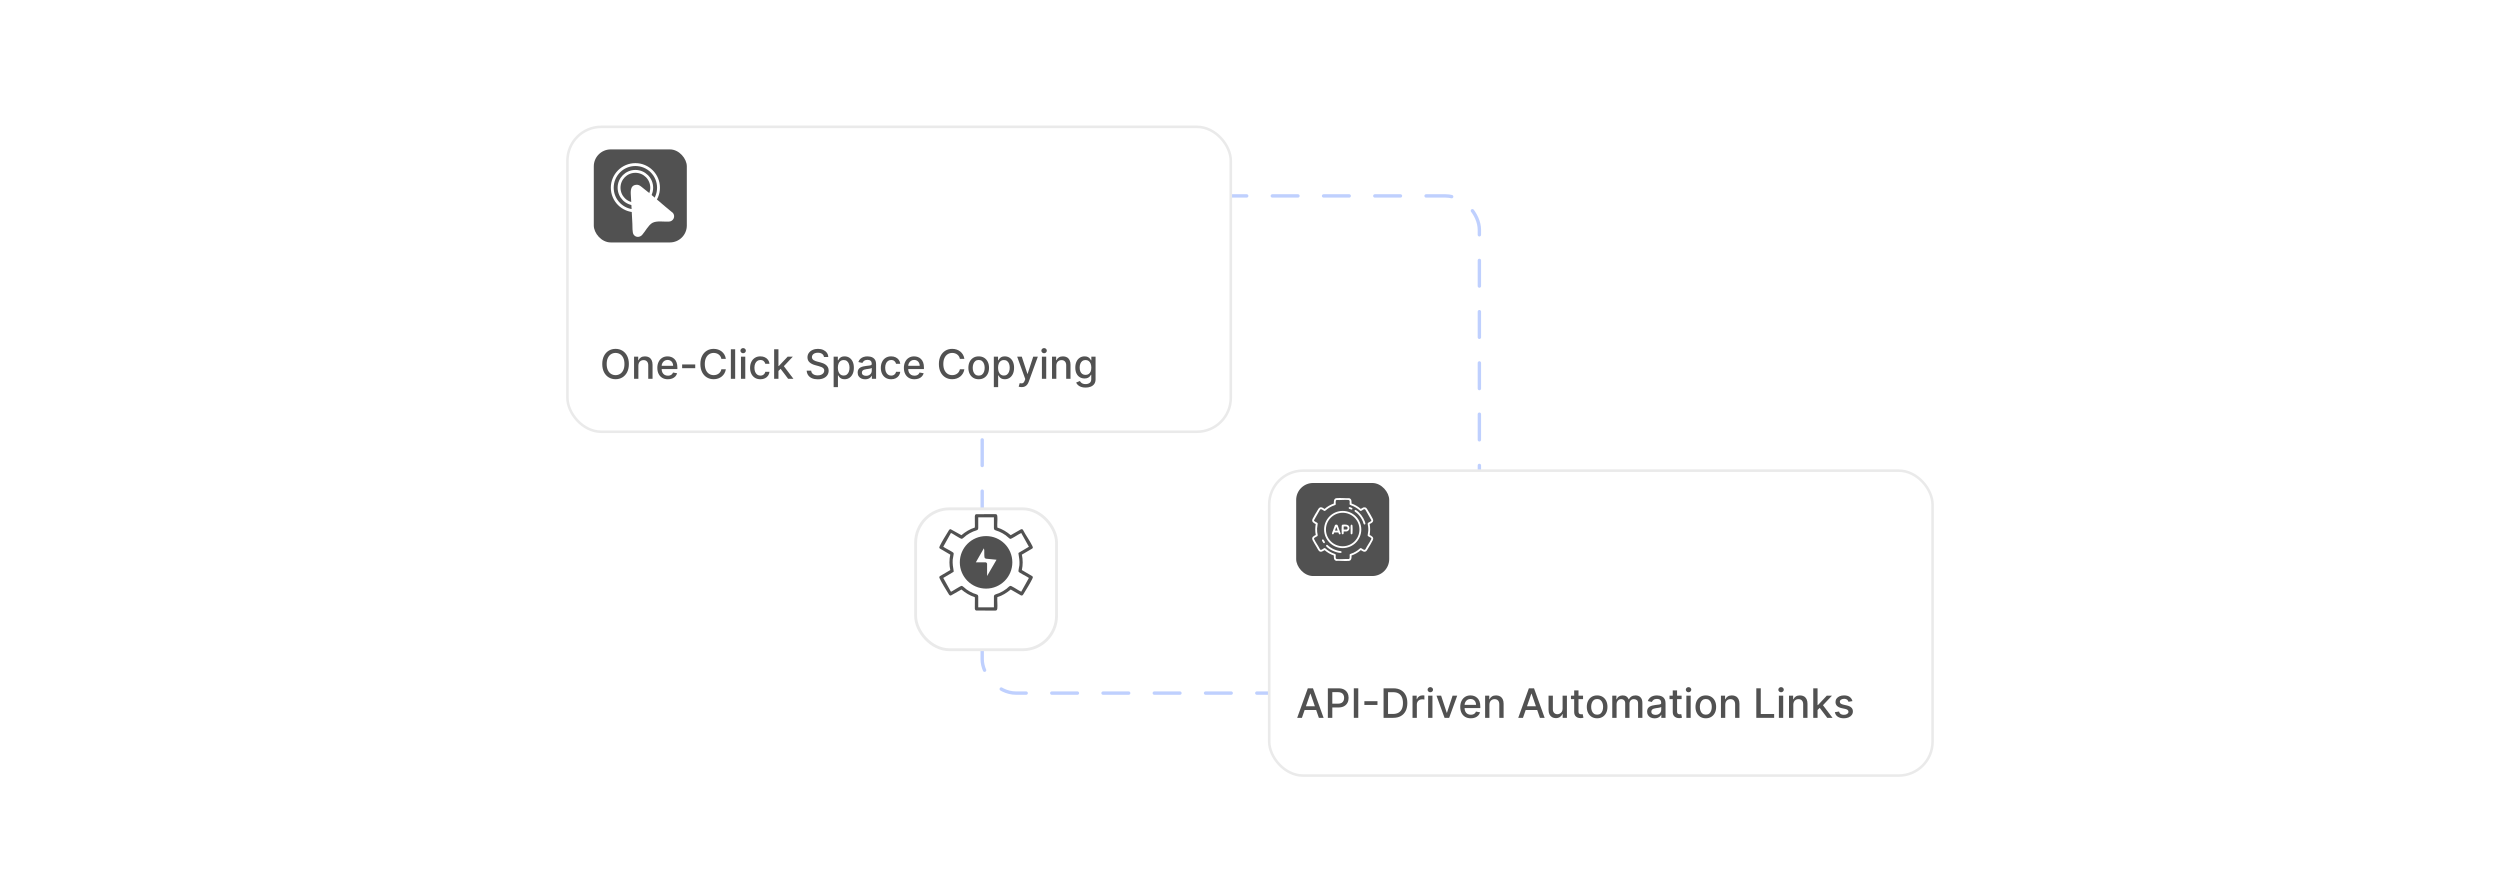 <?xml version="1.0" encoding="UTF-8"?><svg id="Layer_1" xmlns="http://www.w3.org/2000/svg" xmlns:xlink="http://www.w3.org/1999/xlink" viewBox="0 0 860 300"><defs><filter id="drop-shadow-1" x="182.128" y="30.448" width="254.4" height="131.28" filterUnits="userSpaceOnUse"><feOffset dx="0" dy="5.213"/><feGaussianBlur result="blur" stdDeviation="4.171"/><feFlood flood-color="#444" flood-opacity=".09"/><feComposite in2="blur" operator="in"/><feComposite in="SourceGraphic"/></filter><filter id="drop-shadow-2" x="423.568" y="148.768" width="254.4" height="131.28" filterUnits="userSpaceOnUse"><feOffset dx="0" dy="5.213"/><feGaussianBlur result="blur-2" stdDeviation="4.171"/><feFlood flood-color="#444" flood-opacity=".09"/><feComposite in2="blur-2" operator="in"/><feComposite in="SourceGraphic"/></filter><filter id="drop-shadow-3" x="300.428" y="160.508" width="77.76" height="77.76" filterUnits="userSpaceOnUse"><feOffset dx="0" dy="5.822"/><feGaussianBlur result="blur-3" stdDeviation="4.657"/><feFlood flood-color="#444" flood-opacity=".09"/><feComposite in2="blur-3" operator="in"/><feComposite in="SourceGraphic"/></filter></defs><rect x="337.876" y="67.397" width="171.03" height="171.03" rx="11.643" ry="11.643" fill="none" stroke="#bfd0fe" stroke-dasharray="8.816" stroke-linecap="round" stroke-miterlimit="10" stroke-width="1.165"/><rect x="195.199" y="38.421" width="228.192" height="104.888" rx="11.643" ry="11.643" fill="#fff" filter="url(#drop-shadow-1)" stroke="#eaeaea" stroke-miterlimit="10" stroke-width=".887"/><rect x="436.609" y="156.691" width="228.192" height="104.888" rx="11.643" ry="11.643" fill="#fff" filter="url(#drop-shadow-2)" stroke="#eaeaea" stroke-miterlimit="10" stroke-width=".887"/><rect x="206.388" y="120.148" width="171.84" height="13.178" fill="none"/><path d="M216.331,125.228c0,1.085-.199,2.017-.596,2.796-.397.779-.94,1.377-1.63,1.796-.69.418-1.473.628-2.349.628-.88,0-1.665-.209-2.354-.628-.69-.418-1.233-1.018-1.63-1.798-.397-.781-.595-1.712-.595-2.793,0-1.085.198-2.017.595-2.796.397-.779.94-1.378,1.63-1.796.69-.418,1.475-.627,2.354-.627.876,0,1.66.209,2.349.627.69.418,1.233,1.017,1.63,1.796.397.779.596,1.711.596,2.796ZM214.812,125.228c0-.827-.133-1.524-.399-2.091-.266-.567-.63-.998-1.091-1.29-.461-.293-.983-.44-1.565-.44-.585,0-1.108.146-1.568.44-.46.292-.823.723-1.089,1.29-.266.567-.399,1.264-.399,2.091,0,.827.133,1.524.399,2.091.267.567.629.997,1.089,1.29.46.292.982.439,1.568.439.582,0,1.104-.146,1.565-.439.461-.293.825-.723,1.091-1.29.267-.567.399-1.265.399-2.091Z" fill="#515151"/><path d="M219.601,125.784v4.525h-1.484v-7.621h1.424v1.24h.094c.175-.403.451-.728.826-.972.376-.245.849-.367,1.421-.367.519,0,.974.108,1.364.325.391.217.693.539.908.965s.323.954.323,1.583v4.848h-1.484v-4.669c0-.552-.144-.985-.432-1.297-.288-.312-.683-.469-1.185-.469-.344,0-.649.075-.915.224-.267.149-.477.366-.63.652s-.231.631-.231,1.035Z" fill="#515151"/><path d="M229.747,130.463c-.75,0-1.397-.161-1.938-.484-.54-.322-.958-.777-1.25-1.364-.293-.587-.44-1.276-.44-2.066,0-.781.146-1.469.44-2.064.292-.595.703-1.06,1.23-1.394.527-.334,1.145-.501,1.853-.501.43,0,.847.071,1.25.213.403.142.766.365,1.086.669.321.305.574.699.759,1.184.185.484.278,1.073.278,1.764v.526h-6.058v-1.111h4.604c0-.39-.08-.737-.238-1.04-.159-.302-.381-.541-.667-.717s-.621-.263-1.005-.263c-.416,0-.78.102-1.089.305-.31.204-.547.468-.714.794-.168.326-.251.679-.251,1.06v.868c0,.509.09.943.271,1.3.18.357.433.629.757.816s.703.28,1.136.28c.281,0,.538-.041.769-.122s.432-.203.6-.365c.169-.162.298-.362.387-.6l1.404.253c-.113.414-.314.775-.603,1.084-.29.31-.651.549-1.086.72s-.931.255-1.486.255Z" fill="#515151"/><path d="M239.159,125.372v1.285h-4.505v-1.285h4.505Z" fill="#515151"/><path d="M249.697,123.452h-1.548c-.06-.331-.17-.622-.333-.874-.162-.251-.361-.464-.595-.64-.235-.175-.497-.308-.787-.397-.29-.089-.596-.134-.92-.134-.585,0-1.109.147-1.57.442s-.825.726-1.092,1.295c-.266.569-.399,1.264-.399,2.084,0,.827.133,1.525.399,2.094.267.569.631.999,1.094,1.29.463.291.984.436,1.563.436.321,0,.626-.044.915-.131.289-.088.551-.218.786-.39s.434-.383.598-.633c.164-.249.277-.537.34-.861l1.548.005c-.083.499-.242.958-.478,1.377-.237.418-.54.779-.908,1.082-.369.302-.79.537-1.263.702-.473.166-.989.248-1.548.248-.88,0-1.664-.209-2.352-.628s-1.23-1.018-1.625-1.798c-.396-.781-.593-1.712-.593-2.793,0-1.085.198-2.017.595-2.796.397-.779.94-1.378,1.627-1.796s1.47-.627,2.347-.627c.54,0,1.043.077,1.511.231.468.154.889.379,1.263.675.373.296.683.657.928,1.081.245.425.41.911.496,1.456Z" fill="#515151"/><path d="M252.898,120.147v10.162h-1.484v-10.162h1.484Z" fill="#515151"/><path d="M255.641,121.512c-.258,0-.479-.087-.663-.261s-.275-.381-.275-.623c0-.245.092-.454.275-.628.184-.173.404-.26.663-.26.258,0,.478.087.662.26.184.174.275.381.275.623,0,.245-.092.454-.275.627s-.404.261-.662.261ZM254.892,130.309v-7.621h1.484v7.621h-1.484Z" fill="#515151"/><path d="M261.58,130.463c-.738,0-1.372-.168-1.903-.503-.531-.336-.939-.8-1.223-1.392-.284-.592-.427-1.27-.427-2.034,0-.774.145-1.458.437-2.052.291-.594.701-1.058,1.23-1.392.529-.334,1.152-.501,1.87-.501.579,0,1.095.106,1.548.32s.819.512,1.099.895c.279.384.445.832.498,1.345h-1.444c-.08-.357-.261-.665-.543-.923s-.661-.387-1.134-.387c-.414,0-.775.108-1.084.325s-.55.524-.722.923c-.172.398-.258.869-.258,1.412,0,.556.085,1.035.253,1.439.169.403.408.716.717.938.309.222.674.333,1.094.333.281,0,.537-.052.767-.156s.423-.254.581-.449c.157-.195.267-.43.33-.705h1.444c-.053.493-.213.933-.481,1.32-.268.387-.626.691-1.074.913s-.973.333-1.575.333Z" fill="#515151"/><path d="M266.303,130.309v-10.162h1.484v10.162h-1.484ZM267.668,127.724l-.01-1.811h.258l3.037-3.225h1.776l-3.463,3.671h-.233l-1.364,1.365ZM271.116,130.309l-2.729-3.622,1.022-1.037,3.527,4.659h-1.821Z" fill="#515151"/><path d="M283.441,122.817c-.053-.47-.272-.835-.655-1.094-.383-.259-.866-.389-1.449-.389-.416,0-.777.065-1.081.196-.304.131-.54.31-.707.536s-.251.483-.251.771c0,.241.057.45.171.625.114.175.265.322.452.439.187.118.388.215.603.293.215.078.422.142.62.191l.992.258c.324.079.657.186.998.322.34.136.656.315.948.536.291.222.526.497.707.824.18.328.27.72.27,1.176,0,.575-.148,1.086-.444,1.533-.296.447-.725.799-1.285,1.057-.56.258-1.238.387-2.032.387-.761,0-1.419-.121-1.975-.362-.556-.242-.991-.585-1.305-1.03-.314-.445-.488-.973-.521-1.585h1.538c.03.367.15.672.36.915s.479.424.809.541c.329.118.69.176,1.085.176.433,0,.819-.069,1.158-.206.339-.137.606-.329.801-.576.195-.246.293-.535.293-.866,0-.301-.085-.547-.255-.739s-.4-.351-.69-.476c-.29-.126-.616-.237-.98-.333l-1.201-.328c-.814-.222-1.458-.547-1.933-.978-.475-.43-.712-.999-.712-1.706,0-.585.159-1.097.477-1.533.317-.436.748-.777,1.29-1.02.542-.243,1.154-.365,1.835-.365.688,0,1.296.121,1.824.362.527.242.943.573,1.248.995.305.422.463.905.477,1.451h-1.478Z" fill="#515151"/><path d="M286.77,133.167v-10.479h1.449v1.235h.124c.086-.159.21-.342.372-.551s.387-.391.675-.548c.288-.157.668-.235,1.141-.235.615,0,1.164.155,1.647.466.483.311.862.759,1.139,1.345.276.585.414,1.29.414,2.113,0,.824-.137,1.529-.412,2.116-.275.587-.652,1.039-1.131,1.355-.479.316-1.027.474-1.643.474-.463,0-.841-.078-1.134-.233-.292-.155-.521-.337-.687-.546-.166-.208-.292-.394-.382-.556h-.089v4.044h-1.484ZM288.224,126.499c0,.536.078,1.005.233,1.409.156.403.38.719.675.945s.655.34,1.082.34c.443,0,.814-.118,1.111-.355.297-.236.523-.558.677-.965.154-.407.231-.865.231-1.375,0-.503-.075-.954-.226-1.355s-.376-.716-.675-.948-.672-.347-1.119-.347c-.43,0-.793.111-1.089.333-.296.221-.52.531-.672.928-.152.397-.228.86-.228,1.389Z" fill="#515151"/><path d="M297.612,130.477c-.483,0-.92-.09-1.31-.27s-.699-.442-.925-.787c-.227-.344-.34-.766-.34-1.265,0-.43.083-.784.248-1.062s.389-.498.67-.66c.281-.162.595-.285.942-.367.348-.083.702-.145,1.062-.189.457-.053.827-.097,1.111-.132.285-.035.491-.092.62-.171.129-.08.194-.208.194-.387v-.035c0-.433-.122-.769-.365-1.007-.243-.238-.605-.357-1.085-.357-.499,0-.892.11-1.178.33-.286.22-.484.464-.593.732l-1.395-.317c.166-.463.408-.838.727-1.124.319-.286.687-.494,1.104-.625s.855-.196,1.315-.196c.304,0,.627.036.97.106.343.071.664.201.963.39s.545.457.737.806.288.801.288,1.357v5.061h-1.449v-1.042h-.06c-.096.192-.24.38-.432.565-.192.185-.439.339-.739.462-.301.122-.662.183-1.081.183ZM297.934,129.287c.41,0,.762-.081,1.054-.243.293-.162.516-.374.67-.638s.231-.545.231-.846v-.982c-.053.053-.155.102-.305.146-.15.045-.322.083-.514.114s-.379.06-.56.085c-.182.025-.334.045-.457.062-.288.036-.55.098-.787.184-.236.086-.425.209-.565.37-.141.16-.211.373-.211.638,0,.367.136.644.407.831.272.186.617.28,1.037.28Z" fill="#515151"/><path d="M306.558,130.463c-.738,0-1.372-.168-1.903-.503-.531-.336-.939-.8-1.223-1.392-.284-.592-.427-1.27-.427-2.034,0-.774.145-1.458.437-2.052.291-.594.701-1.058,1.23-1.392.529-.334,1.152-.501,1.87-.501.579,0,1.095.106,1.548.32s.819.512,1.099.895c.279.384.445.832.498,1.345h-1.444c-.08-.357-.261-.665-.543-.923s-.661-.387-1.134-.387c-.414,0-.775.108-1.084.325s-.55.524-.722.923c-.172.398-.258.869-.258,1.412,0,.556.085,1.035.253,1.439.169.403.408.716.717.938.309.222.674.333,1.094.333.281,0,.537-.052.767-.156s.423-.254.581-.449c.157-.195.267-.43.33-.705h1.444c-.053.493-.213.933-.481,1.32-.268.387-.626.691-1.074.913s-.973.333-1.575.333Z" fill="#515151"/><path d="M314.565,130.463c-.75,0-1.397-.161-1.938-.484-.54-.322-.958-.777-1.25-1.364-.293-.587-.44-1.276-.44-2.066,0-.781.146-1.469.44-2.064.292-.595.703-1.06,1.23-1.394.527-.334,1.145-.501,1.853-.501.43,0,.847.071,1.25.213.403.142.766.365,1.086.669.321.305.574.699.759,1.184.185.484.278,1.073.278,1.764v.526h-6.058v-1.111h4.604c0-.39-.08-.737-.238-1.04-.159-.302-.381-.541-.667-.717s-.621-.263-1.005-.263c-.416,0-.78.102-1.089.305-.31.204-.547.468-.714.794-.168.326-.251.679-.251,1.06v.868c0,.509.09.943.271,1.3.18.357.433.629.757.816s.703.28,1.136.28c.281,0,.538-.041.769-.122s.432-.203.6-.365c.169-.162.298-.362.387-.6l1.404.253c-.113.414-.314.775-.603,1.084-.29.31-.651.549-1.086.72s-.931.255-1.486.255Z" fill="#515151"/><path d="M331.748,123.452h-1.548c-.06-.331-.17-.622-.333-.874-.162-.251-.361-.464-.595-.64-.235-.175-.497-.308-.787-.397-.29-.089-.596-.134-.92-.134-.585,0-1.109.147-1.57.442s-.825.726-1.092,1.295c-.266.569-.399,1.264-.399,2.084,0,.827.133,1.525.399,2.094.267.569.631.999,1.094,1.29.463.291.984.436,1.563.436.321,0,.626-.044.915-.131.289-.088.551-.218.786-.39s.434-.383.598-.633c.164-.249.277-.537.34-.861l1.548.005c-.083.499-.242.958-.478,1.377-.237.418-.54.779-.908,1.082-.369.302-.79.537-1.263.702-.473.166-.989.248-1.548.248-.88,0-1.664-.209-2.352-.628s-1.23-1.018-1.625-1.798c-.396-.781-.593-1.712-.593-2.793,0-1.085.198-2.017.595-2.796.397-.779.94-1.378,1.627-1.796s1.47-.627,2.347-.627c.54,0,1.043.077,1.511.231.468.154.889.379,1.263.675.373.296.683.657.928,1.081.245.425.41.911.496,1.456Z" fill="#515151"/><path d="M336.674,130.463c-.714,0-1.338-.164-1.871-.491s-.946-.786-1.24-1.375c-.294-.588-.442-1.277-.442-2.064,0-.79.147-1.482.442-2.074.294-.592.708-1.052,1.24-1.379.533-.328,1.156-.491,1.871-.491s1.338.164,1.871.491c.532.327.946.787,1.24,1.379.294.592.442,1.283.442,2.074,0,.787-.147,1.476-.442,2.064-.294.589-.708,1.047-1.24,1.375-.533.328-1.156.491-1.871.491ZM336.679,129.217c.463,0,.847-.122,1.151-.367.304-.245.53-.571.677-.978.147-.407.221-.855.221-1.345,0-.486-.074-.934-.221-1.342-.147-.408-.373-.737-.677-.985-.305-.248-.688-.372-1.151-.372-.466,0-.853.124-1.159.372-.306.248-.532.577-.68.985-.147.409-.221.856-.221,1.342,0,.49.074.938.221,1.345.147.407.374.732.68.978.306.245.692.367,1.159.367Z" fill="#515151"/><path d="M341.879,133.167v-10.479h1.449v1.235h.124c.086-.159.21-.342.372-.551s.387-.391.675-.548c.288-.157.668-.235,1.141-.235.615,0,1.164.155,1.647.466.483.311.862.759,1.139,1.345.276.585.414,1.29.414,2.113,0,.824-.137,1.529-.412,2.116-.275.587-.652,1.039-1.131,1.355-.479.316-1.027.474-1.643.474-.463,0-.841-.078-1.134-.233-.292-.155-.521-.337-.687-.546-.166-.208-.292-.394-.382-.556h-.089v4.044h-1.484ZM343.333,126.499c0,.536.078,1.005.233,1.409.156.403.38.719.675.945s.655.34,1.082.34c.443,0,.814-.118,1.111-.355.297-.236.523-.558.677-.965.154-.407.231-.865.231-1.375,0-.503-.075-.954-.226-1.355s-.376-.716-.675-.948-.672-.347-1.119-.347c-.43,0-.793.111-1.089.333-.296.221-.52.531-.672.928-.152.397-.228.86-.228,1.389Z" fill="#515151"/><path d="M351.44,133.167c-.222,0-.423-.018-.606-.052-.182-.035-.317-.072-.407-.111l.357-1.216c.271.073.513.104.724.094.212-.01.399-.089.564-.238.164-.148.308-.392.434-.729l.184-.506-2.789-7.72h1.588l1.93,5.914h.08l1.93-5.914h1.593l-3.141,8.638c-.145.397-.331.733-.556,1.01-.225.276-.493.484-.804.623-.311.139-.671.208-1.081.208Z" fill="#515151"/><path d="M359.166,121.512c-.258,0-.479-.087-.663-.261s-.275-.381-.275-.623c0-.245.092-.454.275-.628.184-.173.404-.26.663-.26.258,0,.478.087.662.26.184.174.275.381.275.623,0,.245-.092.454-.275.627s-.404.261-.662.261ZM358.416,130.309v-7.621h1.484v7.621h-1.484Z" fill="#515151"/><path d="M363.378,125.784v4.525h-1.484v-7.621h1.424v1.24h.094c.175-.403.451-.728.826-.972.376-.245.849-.367,1.421-.367.519,0,.974.108,1.364.325.391.217.693.539.908.965s.323.954.323,1.583v4.848h-1.484v-4.669c0-.552-.144-.985-.432-1.297-.288-.312-.683-.469-1.185-.469-.344,0-.649.075-.915.224-.267.149-.477.366-.63.652s-.231.631-.231,1.035Z" fill="#515151"/><path d="M373.435,133.326c-.605,0-1.125-.079-1.56-.238-.435-.159-.79-.369-1.065-.63s-.479-.547-.615-.858l1.275-.526c.089.145.209.3.359.464s.355.303.615.419c.26.116.595.173,1.005.173.562,0,1.027-.136,1.394-.409s.551-.707.551-1.302v-1.498h-.094c-.089.162-.217.342-.384.54-.167.199-.397.371-.688.516s-.669.218-1.136.218c-.602,0-1.144-.141-1.625-.424-.481-.283-.861-.701-1.141-1.255-.279-.554-.419-1.236-.419-2.047s.138-1.505.414-2.084c.276-.579.656-1.023,1.139-1.332.483-.31,1.03-.464,1.643-.464.473,0,.855.079,1.146.235.291.157.519.34.682.548.164.208.29.392.38.551h.109v-1.235h1.454v7.79c0,.655-.152,1.193-.456,1.613-.305.42-.715.731-1.233.933-.518.202-1.101.303-1.749.303ZM373.42,128.964c.427,0,.788-.1,1.084-.3.296-.2.521-.488.675-.863.154-.375.231-.826.231-1.352,0-.513-.076-.964-.229-1.355-.152-.39-.376-.695-.669-.915-.294-.22-.659-.33-1.092-.33-.447,0-.819.115-1.116.345-.298.23-.522.541-.672.935-.151.394-.226.834-.226,1.32,0,.499.076.938.229,1.315.152.377.378.671.677.883.299.211.669.317,1.109.317Z" fill="#515151"/><rect x="204.265" y="51.396" width="32.002" height="32.002" rx="5.822" ry="5.822" fill="#515151"/><circle cx="218.573" cy="64.568" r="7.954" fill="none" stroke="#fff" stroke-miterlimit="10" stroke-width=".99"/><circle cx="218.573" cy="64.568" r="5.614" fill="none" stroke="#fff" stroke-miterlimit="10" stroke-width=".99"/><path d="M218.736,63.583c.861-.117,1.313.2,1.946.689,3.704,2.864,7.19,6.058,10.825,9.004.911,1.165.155,2.827-1.305,2.942-1.762.139-4.286-.394-5.824.474-1.331.752-2.429,2.957-3.484,4.122-.837.924-2.279.921-2.96-.169-.453-.725-.35-2.777-.399-3.708-.157-2.969-.342-5.939-.47-8.909-.068-1.576-.545-4.144,1.67-4.446Z" fill="#fff"/><rect x="445.885" y="166.151" width="32.002" height="32.002" rx="5.822" ry="5.822" fill="#515151"/><rect x="445.885" y="236.777" width="196.537" height="13.178" fill="none"/><path d="M447.86,246.939h-1.627l3.656-10.161h1.772l3.657,10.161h-1.628l-2.873-8.315h-.079l-2.878,8.315ZM448.134,242.959h5.279v1.29h-5.279v-1.29Z" fill="#515151"/><path d="M456.781,246.939v-10.161h3.622c.791,0,1.445.144,1.965.432.519.287.908.681,1.166,1.178.258.498.387,1.058.387,1.68,0,.625-.13,1.187-.389,1.685-.26.498-.65.892-1.172,1.181-.52.29-1.175.435-1.962.435h-2.49v-1.3h2.352c.499,0,.904-.087,1.216-.261.31-.174.539-.411.685-.712s.218-.644.218-1.027-.072-.725-.218-1.022c-.145-.297-.375-.53-.688-.699s-.724-.253-1.233-.253h-1.925v8.847h-1.533Z" fill="#515151"/><path d="M467.245,236.777v10.161h-1.533v-10.161h1.533Z" fill="#515151"/><path d="M473.849,241.213v1.29h-4.505v-1.29h4.505Z" fill="#515151"/><path d="M479.237,246.939h-3.29v-10.161h3.394c.996,0,1.852.202,2.565.607.715.405,1.263.985,1.645,1.741.383.756.573,1.662.573,2.717,0,1.059-.192,1.968-.578,2.728-.385.762-.941,1.346-1.669,1.755-.729.408-1.607.612-2.64.612ZM477.481,245.599h1.672c.774,0,1.418-.146,1.931-.439.513-.293.896-.718,1.151-1.275.254-.558.382-1.238.382-2.042,0-.797-.127-1.474-.38-2.029s-.629-.978-1.129-1.266c-.499-.287-1.119-.432-1.86-.432h-1.767v7.482Z" fill="#515151"/><path d="M485.91,246.939v-7.621h1.435v1.211h.079c.139-.41.385-.733.736-.971.352-.236.752-.354,1.198-.354.093,0,.203.003.33.01.128.007.228.015.301.025v1.419c-.06-.017-.166-.036-.318-.058-.151-.021-.304-.032-.456-.032-.351,0-.662.074-.935.221-.273.147-.488.351-.647.61-.158.26-.238.556-.238.886v4.654h-1.483Z" fill="#515151"/><path d="M492.027,238.142c-.258,0-.478-.087-.662-.261s-.275-.381-.275-.623c0-.244.092-.453.275-.627s.404-.261.662-.261c.259,0,.479.087.663.261s.275.381.275.622c0,.245-.092.454-.275.628s-.404.261-.663.261ZM491.278,246.939v-7.621h1.483v7.621h-1.483Z" fill="#515151"/><path d="M501.276,239.317l-2.764,7.621h-1.587l-2.769-7.621h1.593l1.931,5.864h.079l1.925-5.864h1.593Z" fill="#515151"/><path d="M505.956,247.093c-.751,0-1.397-.162-1.938-.484-.541-.322-.958-.777-1.251-1.364-.292-.587-.439-1.276-.439-2.066,0-.781.146-1.469.439-2.064.293-.596.703-1.06,1.23-1.395.528-.334,1.145-.501,1.853-.501.43,0,.847.071,1.25.214.404.142.766.365,1.087.67.321.304.574.698.759,1.183.185.485.278,1.073.278,1.765v.525h-6.059v-1.111h4.604c0-.39-.079-.736-.238-1.039-.158-.303-.381-.542-.667-.717-.286-.176-.621-.264-1.005-.264-.417,0-.779.102-1.089.306-.31.203-.548.468-.715.794-.167.325-.25.679-.25,1.059v.869c0,.509.09.942.271,1.3.18.357.432.629.756.815.324.188.703.281,1.137.281.281,0,.537-.041.769-.122.232-.081.432-.202.601-.364s.298-.362.388-.601l1.403.253c-.112.413-.314.774-.603,1.084s-.651.549-1.087.72c-.435.17-.93.256-1.485.256Z" fill="#515151"/><path d="M512.361,242.413v4.525h-1.483v-7.621h1.424v1.24h.095c.175-.403.45-.728.826-.973.375-.244.85-.367,1.422-.367.519,0,.974.108,1.364.325.39.217.692.538.908.965.215.427.322.955.322,1.583v4.848h-1.483v-4.669c0-.553-.144-.985-.432-1.298-.288-.312-.684-.469-1.187-.469-.344,0-.648.074-.915.224-.267.148-.477.366-.63.652-.154.286-.231.631-.231,1.034Z" fill="#515151"/><path d="M523.902,246.939h-1.627l3.656-10.161h1.772l3.657,10.161h-1.628l-2.873-8.315h-.079l-2.878,8.315ZM524.176,242.959h5.279v1.29h-5.279v-1.29Z" fill="#515151"/><path d="M537.532,243.778v-4.461h1.488v7.621h-1.459v-1.319h-.079c-.176.406-.456.745-.841,1.015-.386.27-.864.404-1.437.404-.489,0-.922-.108-1.298-.325-.375-.217-.67-.538-.883-.965-.214-.427-.32-.955-.32-1.583v-4.848h1.483v4.669c0,.519.144.933.432,1.24.288.308.662.462,1.122.462.277,0,.555-.069.831-.209.275-.139.506-.349.69-.63s.273-.639.271-1.071Z" fill="#515151"/><path d="M544.567,239.317v1.19h-4.163v-1.19h4.163ZM541.521,237.491h1.483v7.21c0,.287.043.503.129.647.086.144.197.241.335.292.137.052.287.077.449.077.119,0,.223-.008.312-.024.089-.017.158-.03.208-.04l.268,1.226c-.086.033-.208.067-.367.102-.158.035-.356.054-.595.058-.391.006-.755-.064-1.092-.209-.338-.145-.61-.37-.818-.675-.209-.304-.312-.686-.312-1.145v-7.518Z" fill="#515151"/><path d="M549.414,247.093c-.714,0-1.338-.164-1.87-.491-.532-.328-.946-.786-1.24-1.375-.295-.589-.441-1.276-.441-2.063,0-.791.146-1.482.441-2.074.294-.593.708-1.052,1.24-1.38.532-.327,1.156-.491,1.87-.491.715,0,1.339.164,1.871.491.532.328.946.787,1.24,1.38.295.592.441,1.283.441,2.074,0,.787-.146,1.475-.441,2.063-.294.589-.708,1.047-1.24,1.375-.532.327-1.156.491-1.871.491ZM549.42,245.847c.463,0,.847-.122,1.15-.367.305-.244.53-.57.678-.978.147-.406.221-.855.221-1.345,0-.485-.073-.934-.221-1.342s-.373-.736-.678-.984c-.304-.248-.688-.372-1.15-.372-.467,0-.854.124-1.159.372s-.532.576-.68.984-.221.856-.221,1.342c0,.49.073.939.221,1.345.147.407.374.733.68.978.306.245.692.367,1.159.367Z" fill="#515151"/><path d="M554.619,246.939v-7.621h1.424v1.24h.095c.159-.42.418-.748.779-.984.36-.237.792-.355,1.295-.355.509,0,.936.119,1.282.357s.602.565.767.982h.079c.183-.406.472-.731.868-.975.398-.243.87-.365,1.42-.365.69,0,1.256.217,1.694.65.438.434.657,1.087.657,1.96v5.11h-1.483v-4.972c0-.516-.141-.89-.422-1.121s-.617-.348-1.008-.348c-.482,0-.858.148-1.126.444s-.401.676-.401,1.139v4.857h-1.478v-5.065c0-.414-.13-.746-.388-.998-.258-.251-.594-.377-1.007-.377-.281,0-.54.074-.776.221-.237.147-.427.352-.571.613-.144.261-.216.564-.216.908v4.698h-1.483Z" fill="#515151"/><path d="M569.182,247.107c-.482,0-.919-.091-1.31-.271-.391-.181-.699-.442-.926-.786-.227-.345-.34-.767-.34-1.266,0-.43.083-.784.248-1.062.166-.278.389-.498.67-.66s.596-.284.943-.367c.347-.083.701-.145,1.062-.189.456-.053.827-.097,1.111-.132.284-.034.491-.092.62-.171s.193-.208.193-.387v-.035c0-.434-.121-.769-.364-1.007s-.605-.357-1.084-.357c-.5,0-.893.11-1.179.33s-.483.464-.593.731l-1.395-.317c.166-.463.408-.838.728-1.124.318-.286.686-.494,1.103-.625s.856-.196,1.315-.196c.305,0,.628.036.971.107.342.07.663.2.962.389.3.189.545.458.737.807.191.349.288.802.288,1.357v5.061h-1.449v-1.042h-.06c-.096.192-.24.381-.432.565-.192.185-.439.339-.739.462-.301.122-.662.184-1.082.184ZM569.505,245.916c.41,0,.761-.081,1.054-.243s.517-.374.67-.637c.154-.264.231-.545.231-.847v-.982c-.053.053-.154.102-.305.146s-.322.083-.514.114-.379.06-.56.084c-.182.025-.334.046-.456.062-.288.036-.551.098-.787.184s-.425.209-.565.369c-.141.161-.211.373-.211.638,0,.367.136.644.407.831.271.188.616.28,1.037.28Z" fill="#515151"/><path d="M578.475,239.317v1.19h-4.163v-1.19h4.163ZM575.429,237.491h1.483v7.21c0,.287.043.503.129.647.086.144.197.241.335.292.137.052.287.077.449.077.119,0,.223-.008.312-.024.089-.017.158-.03.208-.04l.268,1.226c-.086.033-.208.067-.367.102-.158.035-.356.054-.595.058-.391.006-.755-.064-1.092-.209-.338-.145-.61-.37-.818-.675-.209-.304-.312-.686-.312-1.145v-7.518Z" fill="#515151"/><path d="M580.86,238.142c-.258,0-.478-.087-.662-.261s-.275-.381-.275-.623c0-.244.092-.453.275-.627s.404-.261.662-.261c.259,0,.479.087.663.261s.275.381.275.622c0,.245-.092.454-.275.628s-.404.261-.663.261ZM580.111,246.939v-7.621h1.483v7.621h-1.483Z" fill="#515151"/><path d="M586.8,247.093c-.714,0-1.338-.164-1.87-.491-.532-.328-.946-.786-1.24-1.375-.295-.589-.441-1.276-.441-2.063,0-.791.146-1.482.441-2.074.294-.593.708-1.052,1.24-1.38.532-.327,1.156-.491,1.87-.491.715,0,1.339.164,1.871.491.532.328.946.787,1.24,1.38.295.592.441,1.283.441,2.074,0,.787-.146,1.475-.441,2.063-.294.589-.708,1.047-1.24,1.375-.532.327-1.156.491-1.871.491ZM586.806,245.847c.463,0,.847-.122,1.15-.367.305-.244.53-.57.678-.978.147-.406.221-.855.221-1.345,0-.485-.073-.934-.221-1.342s-.373-.736-.678-.984c-.304-.248-.688-.372-1.15-.372-.467,0-.854.124-1.159.372s-.532.576-.68.984-.221.856-.221,1.342c0,.49.073.939.221,1.345.147.407.374.733.68.978.306.245.692.367,1.159.367Z" fill="#515151"/><path d="M593.488,242.413v4.525h-1.483v-7.621h1.424v1.24h.095c.175-.403.45-.728.826-.973.375-.244.85-.367,1.422-.367.519,0,.974.108,1.364.325.39.217.692.538.908.965.215.427.322.955.322,1.583v4.848h-1.483v-4.669c0-.553-.144-.985-.432-1.298-.288-.312-.684-.469-1.187-.469-.344,0-.648.074-.915.224-.267.148-.477.366-.63.652-.154.286-.231.631-.231,1.034Z" fill="#515151"/><path d="M604.171,246.939v-10.161h1.533v8.842h4.604v1.319h-6.138Z" fill="#515151"/><path d="M612.685,238.142c-.258,0-.478-.087-.662-.261s-.275-.381-.275-.623c0-.244.092-.453.275-.627s.404-.261.662-.261c.259,0,.479.087.663.261s.275.381.275.622c0,.245-.092.454-.275.628s-.404.261-.663.261ZM611.936,246.939v-7.621h1.483v7.621h-1.483Z" fill="#515151"/><path d="M616.898,242.413v4.525h-1.483v-7.621h1.424v1.24h.095c.175-.403.45-.728.826-.973.375-.244.85-.367,1.422-.367.519,0,.974.108,1.364.325.39.217.692.538.908.965.215.427.322.955.322,1.583v4.848h-1.483v-4.669c0-.553-.144-.985-.432-1.298-.288-.312-.684-.469-1.187-.469-.344,0-.648.074-.915.224-.267.148-.477.366-.63.652-.154.286-.231.631-.231,1.034Z" fill="#515151"/><path d="M623.76,246.939v-10.161h1.483v10.161h-1.483ZM625.124,244.353l-.01-1.812h.258l3.037-3.225h1.776l-3.464,3.672h-.232l-1.365,1.364ZM628.573,246.939l-2.729-3.622,1.022-1.037,3.527,4.659h-1.82Z" fill="#515151"/><path d="M637.245,241.178l-1.345.238c-.056-.172-.144-.336-.266-.491-.12-.155-.283-.282-.488-.382s-.461-.149-.769-.149c-.421,0-.771.094-1.053.281-.281.186-.421.427-.421.722,0,.255.094.46.282.615s.493.282.913.382l1.211.278c.701.162,1.224.411,1.567.749.344.337.517.775.517,1.315,0,.457-.132.862-.395,1.218-.264.356-.629.635-1.097.837-.468.201-1.01.303-1.625.303-.854,0-1.55-.184-2.089-.549s-.87-.886-.992-1.56l1.434-.218c.09.373.273.655.551.846.278.19.64.285,1.087.285.486,0,.875-.102,1.166-.305.291-.204.436-.453.436-.747,0-.238-.089-.439-.266-.601s-.447-.284-.811-.367l-1.29-.282c-.711-.162-1.236-.421-1.575-.774s-.509-.802-.509-1.345c0-.45.126-.844.378-1.181.251-.338.599-.602,1.041-.792.443-.19.951-.285,1.523-.285.824,0,1.473.178,1.945.534.473.355.785.831.938,1.426Z" fill="#515151"/><rect x="314.977" y="169.214" width="48.468" height="48.468" rx="11.643" ry="11.643" fill="#fff" filter="url(#drop-shadow-3)" stroke="#eaeaea" stroke-linecap="round" stroke-miterlimit="10" stroke-width=".99"/><path d="M343.09,181.48c1.714.513,3.244,1.476,4.601,2.621l3.497-2.007c.245-.114.542-.064.703.159.952,1.854,2.333,3.69,3.232,5.548.16.332.294.56.006.88l-3.605,2.116c.382,1.74.372,3.562,0,5.303l3.605,2.116c.29.32.153.551-.006.88-.727,1.502-1.94,3.462-2.835,4.908-.256.414-.485,1.062-1.1.799l-3.497-2.007c-1.364,1.136-2.884,2.111-4.601,2.621-.106,1.251.115,2.665-.009,3.897-.042.415-.186.726-.652.73l-6.625-.018c-.347-.107-.43-.382-.463-.712-.056-.558.095-3.731-.011-3.895-1.715-.518-3.239-1.482-4.6-2.626l-3.599,2.049c-.556.137-.757-.449-.998-.838-.895-1.444-2.109-3.406-2.835-4.908-.16-.332-.294-.56-.005-.88l3.605-2.116c-.379-1.74-.379-3.563,0-5.303l-3.605-2.116c-.29-.32-.154-.551.005-.88.726-1.502,1.94-3.463,2.835-4.908.215-.347.403-.881.875-.857l3.722,2.068c1.361-1.143,2.885-2.108,4.6-2.626.105-.164-.045-3.337.011-3.895.031-.307.101-.57.41-.696l6.678-.034c.467.004.611.315.652.73.124,1.232-.097,2.646.009,3.897ZM341.906,177.962h-5.392v3.768c0,.022-.102.394-.121.432-.11.231-1.282.537-1.607.675-.781.332-1.614.795-2.304,1.291-.335.24-1.334,1.203-1.609,1.232-.524.055-3.588-2.131-3.76-2.005l-2.634,4.726c.465.399,3.442,1.802,3.57,2.182.108.321-.281,1.754-.315,2.252-.091,1.367.096,2.669.342,4.003l-.074.206-3.524,2.091,2.634,4.726c.172.126,3.237-2.059,3.76-2.005.275.029,1.275.992,1.609,1.232.68.489,1.533.962,2.304,1.291.325.139,1.497.443,1.607.675.018.039.121.41.121.432v3.768h5.392v-3.768c0-.022.102-.394.121-.432.104-.22,1.324-.556,1.654-.696.875-.371,1.822-.924,2.573-1.506.312-.242.968-.963,1.293-.995.221-.021.453.142.651.24,1.055.522,2.038,1.287,3.108,1.764l2.634-4.726c-.456-.387-3.45-1.825-3.57-2.182-.115-.342.281-1.74.315-2.252.091-1.367-.096-2.669-.342-4.003l.074-.206,3.524-2.091-2.634-4.726c-1.07.477-2.053,1.243-3.108,1.764-.222.11-.47.285-.724.241-.171-.029-1.256-1.03-1.537-1.232-.668-.48-1.498-.948-2.256-1.269-.33-.14-1.55-.476-1.654-.696-.018-.039-.121-.41-.121-.432v-3.768Z" fill="#515151"/><path d="M348.246,193.448c0,4.991-4.046,9.037-9.036,9.037s-9.036-4.046-9.036-9.037,4.046-9.037,9.036-9.037,9.036,4.046,9.036,9.037ZM335.685,193.448h3.422c.134,0,.449.316.449.449v4.252l3.249-5.599-3.554-.352c-.285-.033-.543-.219-.59-.516-.116-.738-.036-1.661-.074-2.415l-.137-.657-2.766,4.839Z" fill="#515151"/><path d="M464.93,173.206c1.167.412,2.26,1.032,3.183,1.858.339-.146.721-.503,1.09-.544.765-.085.942.366,1.278.915.56.915,1.279,2.073,1.744,3.021.485.987-.258,1.437-1.055,1.806l-.011.057c.24,1.24.203,2.464.003,3.704.786.404,1.562.813,1.063,1.828-.465.947-1.185,2.108-1.744,3.021-.141.229-.311.589-.526.739-.654.457-1.252-.021-1.814-.367l-.054.013c-.909.828-2.002,1.429-3.157,1.844.03.766.031,1.762-.954,1.85-1.368.123-2.939-.08-4.327-.02-.884-.241-.812-1.083-.806-1.83-1.167-.412-2.26-1.032-3.183-1.858-.591.325-1.196.852-1.868.351-.257-.192-.779-1.21-.98-1.55-.404-.685-.945-1.521-1.28-2.22-.465-.97.291-1.426,1.069-1.778l.011-.057c-.24-1.24-.203-2.464-.003-3.704-.78-.406-1.56-.816-1.063-1.828.462-.941,1.174-2.085,1.729-2.994.346-.568.535-1.049,1.332-.938.323.045.731.388,1.024.539l.054-.013c.909-.828,2.002-1.429,3.157-1.844-.03-.765-.032-1.762.954-1.85,1.374-.123,2.969.072,4.359.03.858.254.776,1.088.774,1.82ZM459.809,172c-.539.096-.253,1.131-.327,1.528-.016.085-.083.142-.153.184-.242.146-.79.28-1.098.421-.544.248-1.133.604-1.613.96-.181.134-.698.638-.847.674-.436.105-1.326-1.096-1.722-.376l-2.031,3.582c-.045.441.978.672,1.199.947.068.084.068.17.069.272.003.465-.195,1.122-.216,1.643-.016.386.005.84.044,1.225.033.315.22.95.159,1.215-.066.287-1.144.598-1.239.914-.044.146.041.282.101.41.528,1.111,1.371,2.196,1.912,3.317.39.702,1.224-.407,1.653-.382.175.01.747.553.942.697.481.356,1.042.695,1.587.943.218.099,1.108.39,1.192.495.284.357-.325,1.573.501,1.65,1.276.118,2.744-.084,4.04-.012.539-.096.253-1.131.327-1.528.016-.085.083-.142.153-.184.242-.146.79-.28,1.098-.421.544-.248,1.133-.604,1.613-.96.181-.134.698-.638.847-.674.436-.105,1.326,1.096,1.722.376.541-1.121,1.385-2.205,1.912-3.317.061-.128.145-.264.101-.41-.095-.317-1.173-.627-1.239-.914-.018-.079-.013-.163-.009-.243.028-.462.185-.987.21-1.477.021-.411 0-.896-.042-1.306-.031-.295-.269-1.121-.103-1.326.221-.275,1.245-.507,1.199-.947l-2.031-3.582c-.39-.702-1.224.407-1.653.382-.175-.01-.747-.553-.942-.697-.481-.356-1.042-.695-1.587-.943-.218-.099-1.108-.39-1.192-.495-.284-.357.325-1.573-.501-1.65-1.276-.118-2.744.084-4.04.012Z" fill="#fff"/><path d="M468.283,182.153c0,3.533-2.864,6.396-6.396,6.396s-6.396-2.864-6.396-6.396,2.864-6.396,6.396-6.396,6.396,2.864,6.396,6.396ZM467.648,182.153c0-3.182-2.58-5.761-5.762-5.761s-5.762,2.579-5.762,5.761,2.58,5.761,5.762,5.761,5.762-2.579,5.762-5.761Z" fill="#fff"/><path d="M466.219,175.412c.124-.022.203.045.302.103,1.207.709,2.472,2.5,2.945,3.802.114.312.501,1.185-.133,1.106-.291-.037-.405-.755-.511-1.01-.463-1.119-1.165-2.142-2.086-2.932-.194-.166-.776-.486-.789-.723-.008-.138.136-.322.272-.346Z" fill="#fff"/><path d="M456.392,187.433c.074-.017.151-.024.221.014,1.298,1.233,2.924,1.986,4.714,2.16.341.241.222.618-.222.604-1.438-.048-3.843-1.115-4.809-2.193-.174-.195-.185-.52.096-.584Z" fill="#fff"/><path d="M454.959,185.577c.132-.029.256-.004.35.096.056.059.405.632.43.708.137.409-.216.649-.518.35-.05-.049-.426-.641-.442-.696-.054-.178-.026-.412.18-.458Z" fill="#fff"/><path d="M465.165,175.226c-.039.042-.186.089-.252.086-.097-.004-.682-.22-.779-.278-.327-.196-.22-.636.172-.597.141.014.818.275.888.38.073.109.056.316-.03.409Z" fill="#fff"/><path d="M462.224,183.481c-.062.426-.589.474-.664-.011-.082-.527-.06-1.962-.013-2.521.034-.403.136-.457.527-.485.697-.05,1.693-.065,2.04.662.35.733-.195,1.701-1.026,1.701h-.865c-.021.204.029.457,0,.654ZM462.224,182.153h1.033c.011,0,.147-.107.168-.127.367-.351.065-.927-.379-.927h-.822v1.054Z" fill="#fff"/><path d="M460.404,183.172l-1.4-.002-.048.036c-.113.282-.189.758-.611.569-.263-.118-.102-.45-.044-.632.26-.81.649-1.609.907-2.424.107-.333.762-.331.924-.08l1.04,2.843c.036.265-.24.428-.464.292-.191-.117-.2-.417-.306-.601ZM459.23,182.532h.928l-.443-1.223c-.086-.018-.06.033-.082.084-.157.354-.281.77-.402,1.139Z" fill="#fff"/><path d="M464.945,180.486c.189.007.288.173.312.342.077.552.051,1.945.006,2.528-.046.584-.57.587-.632.207.055-.883-.082-1.87-.004-2.741.018-.203.09-.344.319-.336Z" fill="#fff"/></svg>